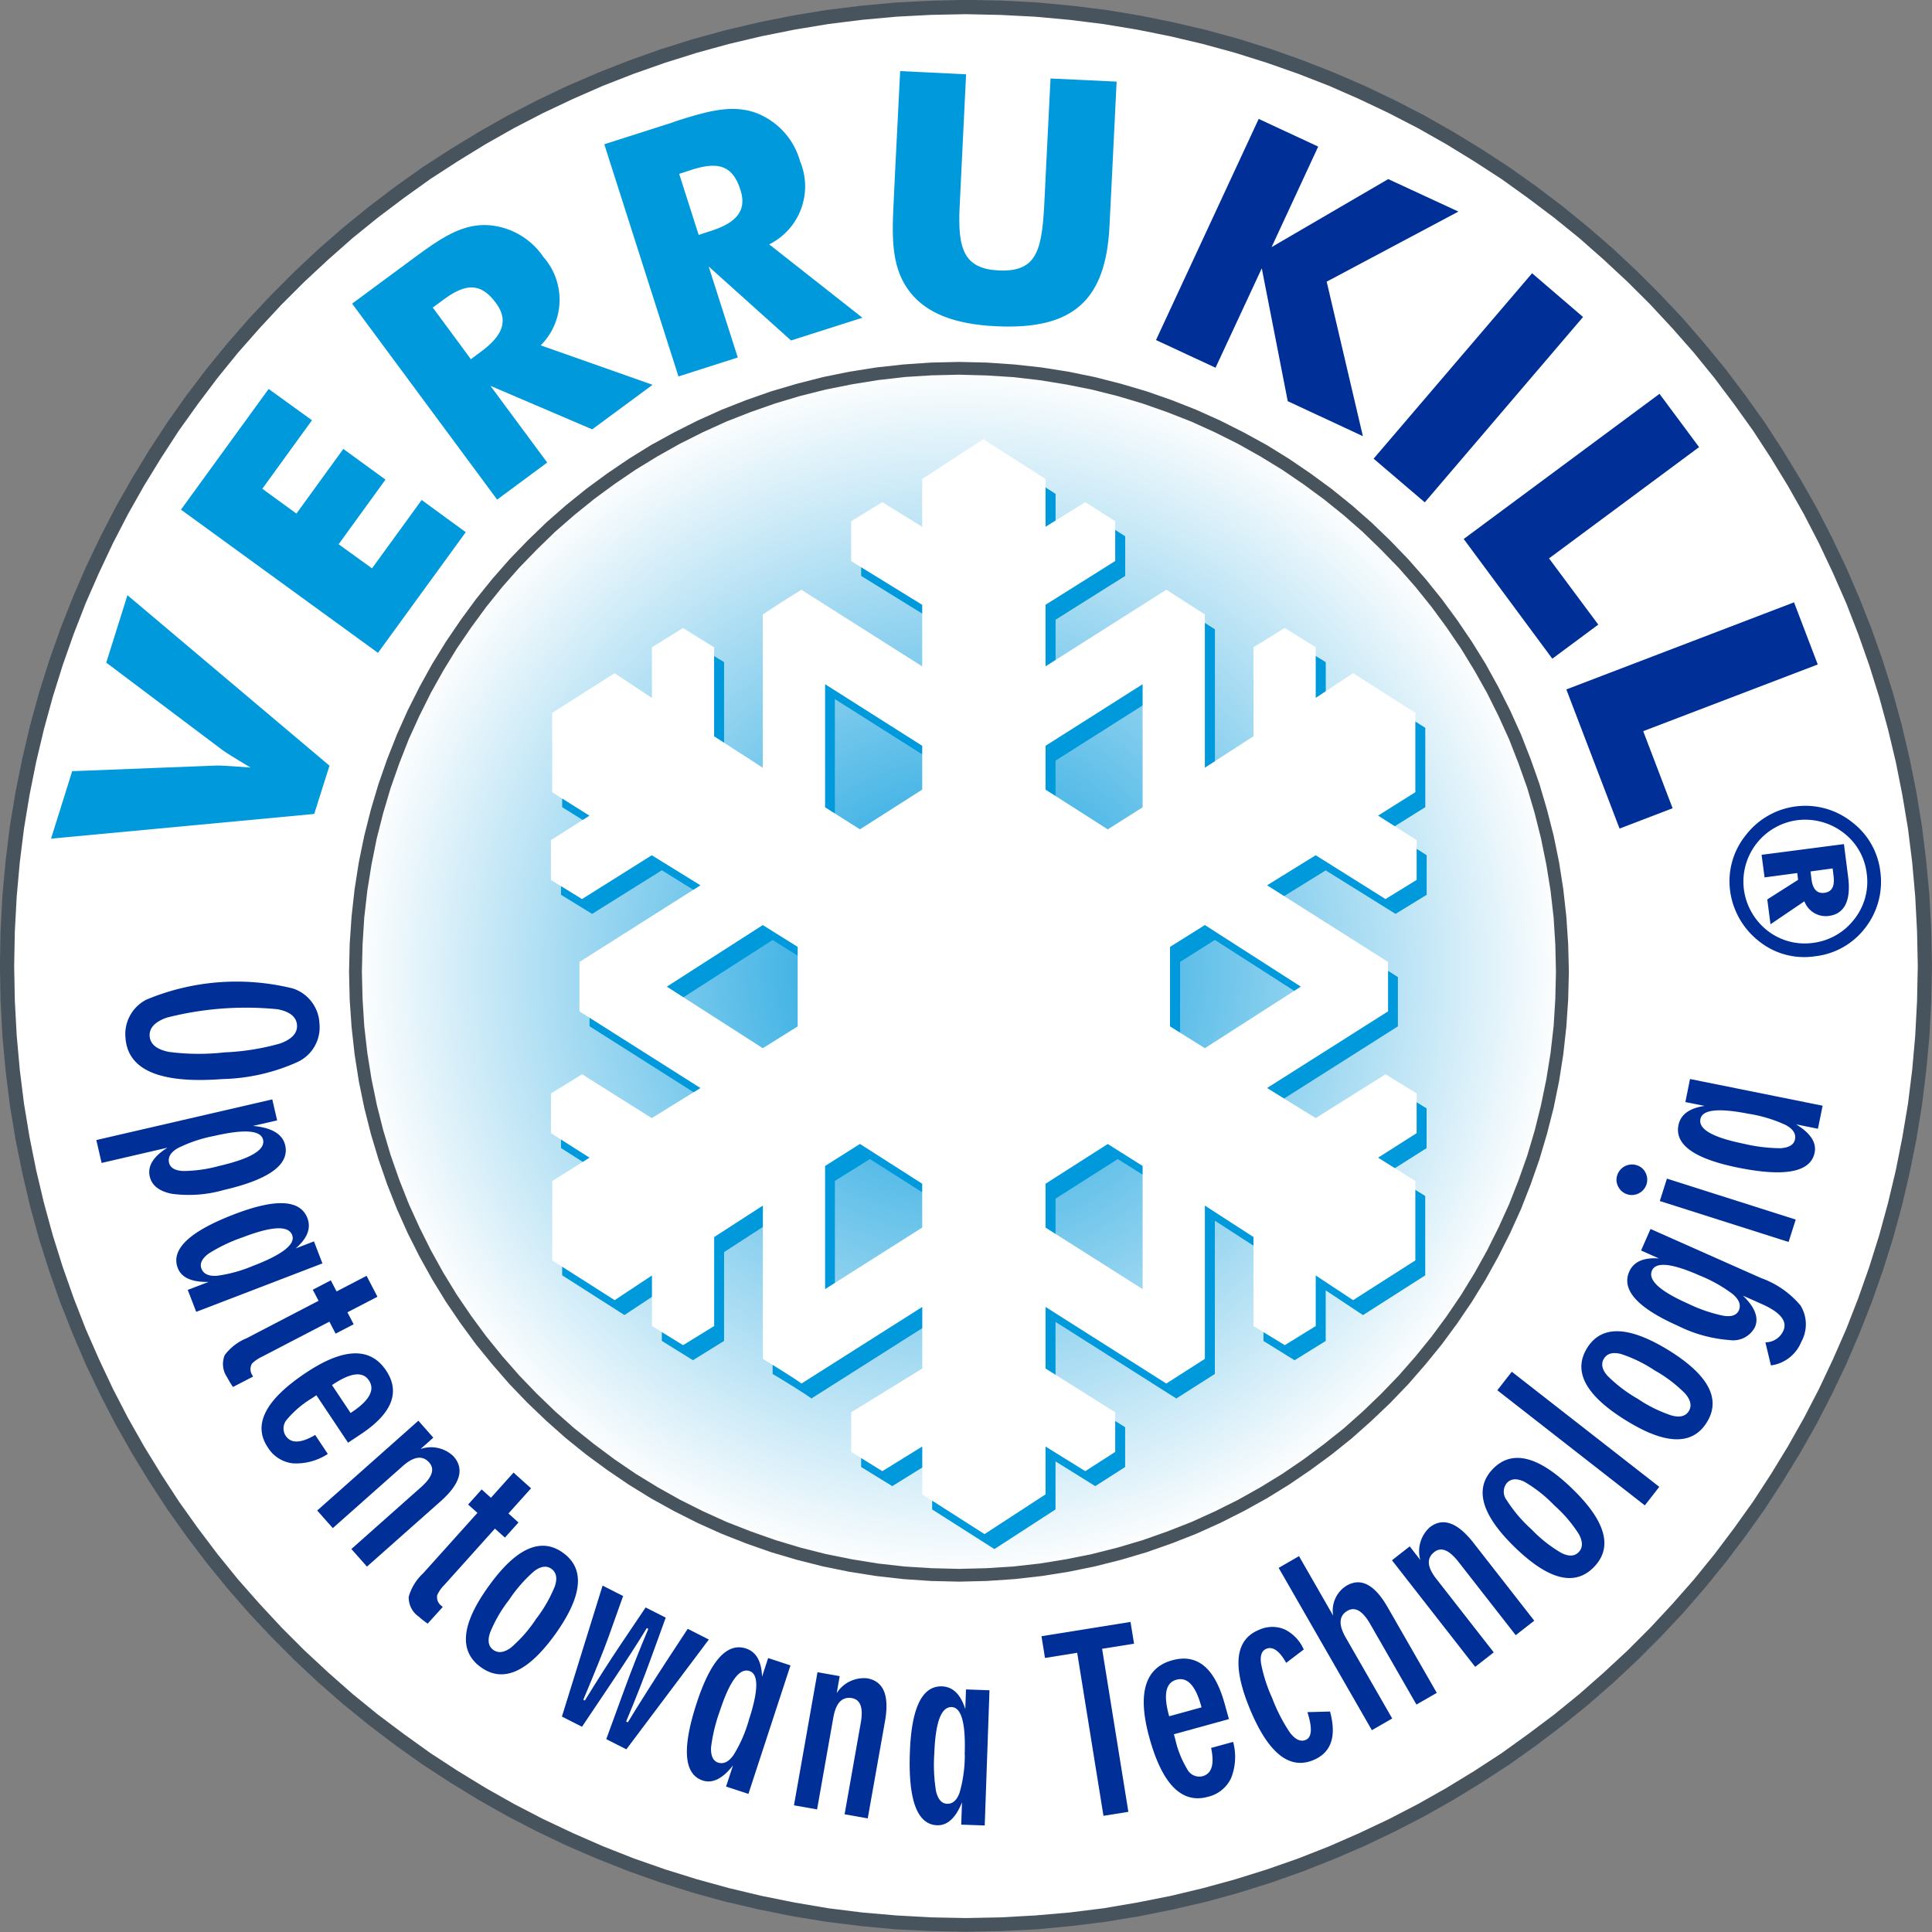 <svg xmlns="http://www.w3.org/2000/svg" xmlns:xlink="http://www.w3.org/1999/xlink" width="114.002" height="114.004" viewBox="0 0 114.002 114.004">
  <rect x="0" y="0" width="114.002" height="114.004" fill="#808080" stroke="none"/>
  <defs>
    <clipPath id="clip-path">
      <path id="Path_2298" data-name="Path 2298" d="M959.888,427.139a35.592,35.592,0,0,0-33.182,33.183l-.078,2.347.078,2.334a35.609,35.609,0,0,0,34.679,33.263h1.7A35.612,35.612,0,0,0,997.765,465l.078-2.334-.078-2.347a35.6,35.6,0,0,0-33.185-33.183l-2.345-.078Z" fill="none"/>
    </clipPath>
    <radialGradient id="radial-gradient" cx="0.5" cy="0.5" r="0.5" gradientUnits="objectBoundingBox">
      <stop offset="0" stop-color="#0099dc"/>
      <stop offset="1" stop-color="#fefefe"/>
    </radialGradient>
  </defs>
  <g id="Group_691" data-name="Group 691" transform="translate(-905.653 -405.327)">
    <g id="Group_687" data-name="Group 687">
      <path id="Path_2296" data-name="Path 2296" d="M906.073,462.331a56.582,56.582,0,1,0,56.579-56.584,56.586,56.586,0,0,0-56.579,56.584" fill="#fff"/>
      <path id="Path_2297" data-name="Path 2297" d="M964.71,406.208l2.047.107,2.016.184,2,.249,1.978.327,1.954.392,1.927.455,1.9.521,1.877.59,1.845.648,1.819.708,1.776.78L987.6,412l1.719.888,1.676.949,1.647,1.01,1.609,1.043,1.564,1.122,1.537,1.158,1.489,1.206,1.436,1.267,1.409,1.309,1.349,1.346,1.307,1.408,1.266,1.438,1.21,1.489,1.155,1.537,1.122,1.565,1.048,1.609,1.006,1.646.947,1.677.889,1.718.829,1.757.78,1.777.707,1.818.651,1.845.588,1.878.519,1.9.46,1.927.388,1.957.331,1.978.249,1.994.179,2.016.107,2.048.043,2.058-.043,2.051-.107,2.048-.179,2.018-.249,2-.331,1.975-.388,1.953-.46,1.931-.519,1.9-.588,1.874-.651,1.847-.707,1.818-.78,1.776-.829,1.758-.889,1.716-.947,1.677-1.006,1.647-1.048,1.608-1.122,1.569-1.155,1.535-1.21,1.489-1.266,1.438-1.307,1.406-1.349,1.35-1.409,1.307-1.436,1.265-1.489,1.211-1.537,1.153-1.564,1.124-1.609,1.048-1.647,1.005-1.676.947-1.719.89-1.756.829-1.776.778-1.819.715-1.845.645-1.877.586-1.9.521-1.927.46-1.954.387-1.978.336-2,.249-2.016.174-2.047.114-2.056.04-2.056-.04-2.047-.114-2.016-.174-1.995-.249-1.98-.336L950.6,517.2l-1.927-.46-1.893-.521-1.879-.586-1.845-.645-1.816-.715-1.779-.778-1.757-.829-1.716-.89-1.678-.947-1.645-1.005-1.609-1.048-1.567-1.124-1.537-1.153-1.488-1.211-1.436-1.265-1.407-1.307-1.349-1.35-1.307-1.406-1.268-1.438-1.208-1.489-1.158-1.535-1.119-1.569-1.046-1.608-1.01-1.647-.949-1.677-.888-1.716-.828-1.758-.78-1.776-.707-1.818-.651-1.847-.587-1.874-.52-1.9-.458-1.931-.392-1.953-.327-1.975-.249-2-.181-2.018-.11-2.048-.04-2.051.04-2.058.11-2.048.181-2.016.249-1.994.327-1.978.392-1.957.458-1.927.52-1.9.587-1.878.651-1.845.707-1.818.78-1.777.828-1.757.888-1.718.949-1.677,1.01-1.646,1.046-1.609,1.119-1.565,1.158-1.537,1.208-1.489,1.268-1.438,1.307-1.408,1.349-1.346,1.407-1.309,1.436-1.267,1.488-1.206,1.537-1.158,1.567-1.122,1.609-1.043,1.645-1.01,1.678-.949,1.716-.888,1.757-.829,1.779-.78,1.816-.708,1.845-.648,1.879-.59,1.893-.521,1.927-.455,1.957-.392,1.98-.327,1.995-.249,2.016-.184,2.047-.107,2.056-.04Zm-4.141-.839-2.077.109-2.048.19-2.026.249-2.005.331-1.989.4-1.954.459-1.928.529-1.908.6-1.864.662-1.847.726-1.807.78-1.78.849-1.743.9-1.708.972-1.668,1.016L930.58,415.2l-1.587,1.128-1.556,1.179-1.51,1.229-1.466,1.276-1.417,1.328-1.378,1.377-1.327,1.417-1.282,1.47-1.225,1.5-1.179,1.558-1.126,1.586-1.069,1.638-1.018,1.67-.968,1.706-.9,1.746-.852,1.778-.776,1.8-.729,1.847-.658,1.868-.6,1.9-.53,1.929-.459,1.955-.4,1.988-.333,2.006-.249,2.028-.189,2.045-.11,2.075-.04,2.09.04,2.085.11,2.077.189,2.045.249,2.024.333,2.008.4,1.986.459,1.957.53,1.929.6,1.9.658,1.868.729,1.845.776,1.81.852,1.777.9,1.744.968,1.71,1.018,1.666,1.069,1.638,1.126,1.584,1.179,1.558,1.225,1.51,1.282,1.467,1.327,1.415,1.378,1.381,1.417,1.326,1.466,1.278,1.51,1.227,1.556,1.179,1.587,1.13,1.637,1.065,1.668,1.021,1.708.967,1.743.9,1.78.851,1.807.778,1.847.728,1.864.66,1.908.6,1.928.531,1.954.455,1.989.4,2.005.329,2.026.251,2.048.194,2.077.1,2.085.043,2.087-.043,2.077-.1,2.046-.194,2.028-.251,2-.329,1.987-.4,1.954-.455,1.93-.531,1.906-.6,1.866-.66,1.845-.728,1.807-.778,1.777-.851,1.746-.9,1.71-.967,1.666-1.021,1.636-1.065,1.588-1.13,1.556-1.179,1.51-1.227,1.467-1.278,1.415-1.326,1.379-1.381,1.331-1.415,1.273-1.467,1.23-1.51,1.178-1.558,1.131-1.584,1.064-1.638,1.019-1.666.97-1.71.9-1.744.848-1.777.778-1.81.729-1.845.658-1.868.6-1.9.529-1.929.458-1.957.4-1.986.328-2.008.249-2.024.192-2.045.11-2.077.04-2.085-.04-2.09-.11-2.075-.192-2.045-.249-2.028-.328-2.006-.4-1.988-.458-1.955-.529-1.929-.6-1.9-.658-1.868-.729-1.847-.778-1.8-.848-1.778-.9-1.746-.97-1.706-1.019-1.67-1.064-1.638-1.131-1.586-1.178-1.558-1.23-1.5-1.273-1.47-1.331-1.417-1.379-1.377-1.415-1.328-1.467-1.276-1.51-1.229-1.556-1.179-1.588-1.128-1.636-1.067-1.666-1.016-1.71-.972-1.746-.9-1.777-.849-1.807-.78-1.845-.726-1.866-.662-1.906-.6-1.93-.529-1.954-.459-1.987-.4-2-.331-2.028-.249-2.046-.19-2.077-.109-2.087-.042Z" fill="#47545d"/>
    </g>
    <g id="Group_689" data-name="Group 689">
      <g id="Group_688" data-name="Group 688" clip-path="url(#clip-path)">
        <rect id="Rectangle_230" data-name="Rectangle 230" width="71.215" height="71.204" transform="translate(926.628 427.062)" fill="url(#radial-gradient)"/>
      </g>
    </g>
    <g id="Group_690" data-name="Group 690">
      <path id="Path_2299" data-name="Path 2299" d="M963.851,427.48l1.588.1,1.577.182,1.548.251,1.537.308,1.5.377,1.478.441,1.447.508,1.427.559,1.388.63,1.36.679,1.317.74,1.287.787,1.248.849,1.208.888,1.179.949,1.126.987,1.079,1.048,1.048,1.079.989,1.126.947,1.177.89,1.212.848,1.246.788,1.289.74,1.318.677,1.358.63,1.385.557,1.429.513,1.445.438,1.48.375,1.5.313,1.537.25,1.546.18,1.581.1,1.586.038,1.617-.038,1.607-.1,1.6-.18,1.577L996.9,469l-.313,1.524-.375,1.51-.438,1.476-.513,1.449-.557,1.419-.63,1.387-.677,1.356-.74,1.329-.788,1.288-.848,1.248-.89,1.206-.947,1.168-.989,1.128-1.048,1.088-1.079,1.038-1.126,1-1.179.939-1.208.9-1.248.85-1.287.788-1.317.738-1.36.679-1.388.629-1.427.558-1.447.511-1.478.438-1.5.38-1.537.31-1.548.251-1.577.177-1.588.1-1.617.04-1.615-.04-1.588-.1-1.577-.177-1.55-.251-1.535-.31-1.5-.38L951.4,496.2l-1.451-.511-1.427-.558-1.388-.629-1.355-.679-1.318-.738-1.289-.788-1.248-.85-1.208-.9-1.175-.939-1.132-1-1.077-1.038-1.046-1.088-.991-1.128-.947-1.168-.888-1.206-.85-1.248-.788-1.288-.738-1.329-.677-1.356-.631-1.387-.56-1.419-.508-1.449-.439-1.476-.382-1.51L927.575,469l-.248-1.548-.18-1.577-.1-1.6-.04-1.607.04-1.617.1-1.586.18-1.581.248-1.546.308-1.537.382-1.5.439-1.48.508-1.445.56-1.429.631-1.385.677-1.358.738-1.318.788-1.289.85-1.246.888-1.212.947-1.177.991-1.126,1.046-1.079,1.077-1.048,1.132-.987,1.175-.949,1.208-.888,1.248-.849,1.289-.787,1.318-.74,1.355-.679,1.388-.63,1.427-.559,1.451-.508,1.474-.441,1.5-.377,1.535-.308,1.55-.251,1.577-.182,1.588-.1,1.615-.038Zm-3.262-.759-1.628.112-1.606.177-1.588.251-1.556.318-1.539.393-1.517.447-1.478.518-1.446.57-1.419.638-1.388.7-1.358.744-1.307.81-1.28.868-1.235.909-1.2.968-1.149,1.008-1.107,1.069-1.069,1.107-1.008,1.147-.968,1.2-.909,1.24-.868,1.277-.808,1.308-.749,1.355-.7,1.39-.634,1.419-.572,1.447-.516,1.476-.452,1.518-.388,1.537-.32,1.556-.249,1.588-.179,1.606-.112,1.628-.038,1.649.038,1.647.112,1.626.179,1.608.249,1.586.32,1.556.388,1.54.452,1.505.516,1.489.572,1.446.634,1.419.7,1.388.749,1.347.808,1.318.868,1.276.909,1.239.968,1.187,1.008,1.158,1.069,1.111,1.107,1.057,1.149,1.02,1.2.966,1.235.907,1.28.87,1.307.806,1.358.751,1.388.7,1.419.639,1.446.569,1.478.519,1.517.449,1.539.388,1.556.318,1.588.251,1.606.181,1.628.11,1.645.04,1.649-.04,1.625-.11,1.609-.181,1.588-.251,1.556-.318,1.537-.388,1.516-.449,1.479-.519,1.448-.569,1.417-.639,1.388-.7,1.357-.751,1.308-.806,1.278-.87,1.237-.907,1.2-.966,1.147-1.02,1.111-1.057,1.067-1.111,1.008-1.158.968-1.187.911-1.239.866-1.276.81-1.318.747-1.347.7-1.388.642-1.419.567-1.446.521-1.489.446-1.505.393-1.54.318-1.556.249-1.586.179-1.608.11-1.626.042-1.647-.042-1.649-.11-1.628-.179-1.606-.249-1.588-.318-1.556-.393-1.537-.446-1.518-.521-1.476-.567-1.447-.642-1.419-.7-1.39-.747-1.355-.81-1.308-.866-1.277-.911-1.24-.968-1.2-1.008-1.147-1.067-1.107-1.111-1.069-1.147-1.008-1.2-.968-1.237-.909-1.278-.868-1.308-.81-1.357-.744-1.388-.7-1.417-.638-1.448-.57-1.479-.518-1.516-.447-1.537-.393-1.556-.318-1.588-.251-1.609-.177-1.625-.112-1.649-.038Z" fill="#47545d"/>
      <path id="Path_2300" data-name="Path 2300" d="M960.657,434.469v2.823l-2.355-1.455-1.835,1.137v2.336l4.19,2.585v3.633l-7.127-4.521c-1.029.648-.3.159-2.286,1.455v9.046l-2.865-1.855V444.4l-1.837-1.126-1.836,1.126v2.984l-2.206-1.449-3.675,2.341v4.679l2.208,1.379-2.276,1.457v2.336l1.835,1.126,4.114-2.573,2.863,1.776-7.127,4.521v2.907l7.127,4.521-2.863,1.778-4.114-2.588-1.835,1.131v2.344l2.276,1.447-2.208,1.379v4.683l3.675,2.345,2.206-1.459v2.985l1.836,1.139,1.837-1.139v-5.242l2.865-1.855V486.4c.671.4,1.987,1.208,2.286,1.448l7.127-4.521v3.633l-4.19,2.585v2.345l1.835,1.13,2.355-1.461v2.836l3.673,2.339,3.606-2.339v-2.836l2.345,1.461,1.764-1.13v-2.345l-4.109-2.585v-3.633l7.127,4.521,2.275-1.448v-9.044l2.868,1.855v5.242l1.836,1.139,1.837-1.139v-2.985l2.2,1.459,3.673-2.345V475.9l-2.207-1.379,2.288-1.447v-2.344L988,469.6l-4.122,2.588-2.868-1.778,7.129-4.521v-2.907l-7.129-4.521,2.868-1.776L988,459.253l1.837-1.126v-2.336l-2.288-1.457,2.207-1.379v-4.679l-3.673-2.341-2.2,1.449V444.4l-1.837-1.126-1.836,1.126v5.253l-2.868,1.855v-9.046l-2.275-1.455-7.127,4.521v-3.633l4.109-2.585v-2.336l-1.764-1.137-2.345,1.455v-2.823l-3.675-2.347Zm13.008,19.375-2.058,1.3-3.671-2.349v-2.583l5.729-3.633Zm-13.008-3.633v2.583l-3.673,2.349-2.069-1.3v-7.266Zm-7.346,11.878v4.683l-2.067,1.286-5.651-3.635,5.651-3.631ZM983,464.423l-5.661,3.635-2.054-1.286v-4.683l2.054-1.3Zm-9.334,10.585v7.266l-5.729-3.635v-2.585l3.671-2.334Zm-13.008,1.046v2.585l-5.742,3.635v-7.266l2.069-1.288Z" fill="#0099dc"/>
      <path id="Path_2301" data-name="Path 2301" d="M960.07,433.59v2.823l-2.357-1.455-1.837,1.128v2.347l4.194,2.583v3.633l-7.129-4.521c-1.029.65-.3.158-2.277,1.455v9.046l-2.874-1.856v-5.252l-1.836-1.136-1.835,1.136v2.988l-2.2-1.459-3.684,2.344v4.681l2.2,1.382-2.275,1.446v2.345l1.836,1.13,4.116-2.585,2.872,1.773-7.138,4.523v2.916l7.138,4.523-2.872,1.775L940,468.718l-1.836,1.128v2.345l2.275,1.447-2.2,1.379V479.7l3.684,2.345,2.2-1.457v2.985l1.835,1.128,1.836-1.128v-5.252l2.874-1.856v9.044c.662.409,1.978,1.219,2.277,1.457l7.129-4.521v3.633l-4.194,2.585V491l1.837,1.136,2.357-1.455v2.824l3.673,2.346,3.6-2.346v-2.824l2.345,1.455L971.459,491v-2.337l-4.112-2.585v-3.633l7.127,4.521,2.275-1.457v-9.044l2.868,1.856v5.252l1.847,1.128,1.826-1.128v-2.985l2.205,1.457,3.674-2.345v-4.683l-2.2-1.379,2.276-1.447v-2.345l-1.837-1.128-4.12,2.585-2.868-1.775,7.138-4.523v-2.916l-7.138-4.523,2.868-1.773,4.12,2.585,1.837-1.13V454.9l-2.276-1.446,2.2-1.382v-4.681l-3.674-2.344-2.205,1.459v-2.988l-1.826-1.136-1.847,1.136v5.252l-2.868,1.856v-9.046l-2.275-1.455-7.127,4.521v-3.633l4.112-2.583v-2.347l-1.767-1.128-2.345,1.455V433.59l-3.673-2.345Zm13.006,19.375-2.058,1.3-3.671-2.345v-2.585l5.729-3.635Zm-13.006-3.631v2.585l-3.675,2.345-2.056-1.3V445.7ZM952.722,461.2v4.692l-2.058,1.286L945,463.546l5.662-3.633Zm29.689,2.345-5.662,3.633-2.056-1.286V461.2l2.056-1.288Zm-9.335,10.583v7.266l-5.729-3.631v-2.587l3.671-2.345Zm-13.006,1.048v2.587l-5.731,3.631v-7.266l2.056-1.3Z" fill="#fff"/>
      <path id="Path_2302" data-name="Path 2302" d="M911.923,444.427l6.821,5.132c.138.11.7.468,1.692,1.058-1.156-.088-1.8-.126-1.985-.118l-8.539.333-1.247,3.981,15.53-1.457.9-2.848-11.922-10.06Z" fill="#0099dc"/>
      <path id="Path_2303" data-name="Path 2303" d="M916.332,435.4l11.624,8.451,5.179-7.121-2.6-1.9-2.931,4.034-1.969-1.423,2.764-3.814-2.488-1.809-2.766,3.814-2.014-1.465,2.931-4.042-2.558-1.847Z" fill="#0099dc"/>
      <path id="Path_2304" data-name="Path 2304" d="M934.911,423.2c.759,1.02.437,1.916-.892,2.889l-.582.432-2.248-3.047.629-.46c1.309-.972,2.2-1.022,3.093.186m-4.98-2.545-.2.15-3.3,2.439,8.557,11.563,2.954-2.186-3.35-4.527,6.005,2.568,3.563-2.629-6.6-2.328a3.813,3.813,0,0,0,.152-5.221,4.279,4.279,0,0,0-3.386-1.877c-1.55-.031-2.788.869-4.39,2.048" fill="#0099dc"/>
      <path id="Path_2305" data-name="Path 2305" d="M945.443,412.515l-.232.079-3.9,1.246,4.376,13.7,3.5-1.119-1.718-5.369,4.86,4.365,4.211-1.343-5.5-4.327a3.821,3.821,0,0,0,1.824-4.9,4.277,4.277,0,0,0-2.607-2.861c-1.459-.521-2.918-.08-4.816.522m3.9,4.015c.394,1.213-.205,1.946-1.775,2.442l-.686.223-1.151-3.6.755-.247c1.55-.491,2.4-.253,2.857,1.183" fill="#0099dc"/>
      <path id="Path_2306" data-name="Path 2306" d="M958.462,415.626l-.078,1.647c-.12,2.258-.1,3.947.983,5.312.97,1.231,2.631,1.88,5.06,1.992,4.565.23,6.48-1.552,6.693-5.893l.122-2.429.3-6.111-3.9-.186-.3,6.008-.042.885c-.145,3.073-.32,4.546-2.72,4.435-2.024-.106-2.429-1.223-2.3-3.777l.086-1.79.293-6.007-3.89-.19Z" fill="#0099dc"/>
      <path id="Path_2307" data-name="Path 2307" d="M973.865,425.392l3.513,1.634,2.729-5.866L981.639,429l4.434,2.064-2.136-9.117,7.772-4.135-4.141-1.917-6.882,4.013,2.75-5.931-3.511-1.634Z" fill="#003097"/>
      <path id="Path_2308" data-name="Path 2308" d="M986.706,432.392l3.019,2.577,9.339-10.937-3.007-2.581Z" fill="#003097"/>
      <path id="Path_2309" data-name="Path 2309" d="M992.022,437.131l5.229,7.064,2.712-2.012-2.906-3.907,8.854-6.566-2.336-3.144Z" fill="#003097"/>
      <path id="Path_2310" data-name="Path 2310" d="M998.078,446.008l3.14,8.211,3.131-1.2-1.735-4.548,10.3-3.935-1.4-3.667Z" fill="#003097"/>
      <path id="Path_2311" data-name="Path 2311" d="M1009.775,457.1l1.929-.257.049.4-1.818,1.158.19,1.465,2-1.356a1.345,1.345,0,0,0,1.45.863c.911-.125,1.31-.892,1.133-2.288l-.249-1.95-4.86.632Zm4.017-.529.05.407c.085.641-.078.974-.544,1.033q-.639.075-.752-.787l-.059-.476Zm.655-2.094a3.535,3.535,0,0,1,1.356,2.391,3.573,3.573,0,0,1-.763,2.737,3.632,3.632,0,0,1-2.4,1.358,3.568,3.568,0,0,1-2.713-.736,3.71,3.71,0,0,1-1.373-2.429,3.66,3.66,0,0,1,3.15-4.074,3.714,3.714,0,0,1,2.743.753m-5.764.112a4.327,4.327,0,0,0-.939,3.319,4.529,4.529,0,0,0,1.689,2.947,4.257,4.257,0,0,0,3.315.9,4.323,4.323,0,0,0,2.935-1.636,4.428,4.428,0,0,0,.922-3.369,4.3,4.3,0,0,0-1.654-2.9,4.424,4.424,0,0,0-6.268.74" fill="#003097"/>
      <path id="Path_2312" data-name="Path 2312" d="M918.766,469q-5.493.419-5.707-2.42a2.281,2.281,0,0,1,1.241-2.271,13.83,13.83,0,0,1,8.633-.656,2.279,2.279,0,0,1,1.569,2.056,2.256,2.256,0,0,1-1.282,2.279A11.384,11.384,0,0,1,918.766,469m.154-1.577a13.98,13.98,0,0,0,3.269-.525c.693-.255,1.024-.618.989-1.09s-.418-.789-1.143-.928a18.833,18.833,0,0,0-6.56.5c-.7.255-1.025.62-.991,1.09s.42.789,1.143.928a13.662,13.662,0,0,0,3.293.025" fill="#003097"/>
      <path id="Path_2313" data-name="Path 2313" d="M918.83,475.554a7.5,7.5,0,0,1-3.03.217c-.75-.147-1.187-.489-1.311-1.022q-.211-.918,1.046-1.7l-3.886.9-.312-1.351,10.382-2.4.287,1.239-1.426.327q1.668.152,1.9,1.137.4,1.718-3.646,2.65m-.284-1.417q2.833-.654,2.625-1.556-.2-.844-2.9-.219a8.267,8.267,0,0,0-2.121.712c-.428.245-.6.534-.527.863.07.3.344.464.827.491a8.192,8.192,0,0,0,2.1-.291" fill="#003097"/>
      <path id="Path_2314" data-name="Path 2314" d="M917.231,482.735l-.5-1.295,1.227-.47c-.993.019-1.6-.255-1.815-.82q-.633-1.648,3.319-3.167,3.7-1.424,4.331.223.34.893-.692,1.786l1.078-.415.5,1.3Zm3.382-2.724q2.591-1,2.279-1.807-.329-.861-2.922.135a9.574,9.574,0,0,0-2,.955q-.6.445-.43.892c.122.316.428.455.921.421a8.213,8.213,0,0,0,2.155-.6" fill="#003097"/>
      <path id="Path_2315" data-name="Path 2315" d="M919.4,487.169a5.669,5.669,0,0,1-.344-.571,1.377,1.377,0,0,1-.143-1.309,3.023,3.023,0,0,1,1.276-.989l4.261-2.217-.341-.653,1.064-.553.34.654,1.771-.921.641,1.233-1.771.919.367.707-1.065.552-.367-.706-3.964,2.062a2.135,2.135,0,0,0-.6.409.642.642,0,0,0,.019.692l.042.078Z" fill="#003097"/>
      <path id="Path_2316" data-name="Path 2316" d="M926.192,490.457l-1.87-2.8-.253.171a5.9,5.9,0,0,0-1.468,1.24.8.8,0,0,0-.091.98c.31.466.89.452,1.742-.048l.744,1.12a3.4,3.4,0,0,1-2.07.554,2,2,0,0,1-1.476-.949q-1.335-1.995,2.235-4.381,3.355-2.242,4.75-.148,1.278,1.911-1.474,3.749Zm.15-1.753.071-.048q1.563-1.044,1.01-1.875t-2.18.277Z" fill="#003097"/>
      <path id="Path_2317" data-name="Path 2317" d="M927.307,497.768l-.921-1.038,4.109-3.647c.663-.587.825-1.074.485-1.455-.388-.441-.913-.369-1.568.213l-4.121,3.656-.921-1.038,5.969-5.3.882,1-.755.671a1.9,1.9,0,0,1,1.95.434q.978,1.1-.752,2.64Z" fill="#003097"/>
      <path id="Path_2318" data-name="Path 2318" d="M930.888,501.133a5.559,5.559,0,0,1-.523-.411,1.368,1.368,0,0,1-.594-1.176,3,3,0,0,1,.845-1.377l3.209-3.572-.55-.491.8-.892.546.493,1.333-1.486,1.035.927-1.334,1.485.592.531-.8.892-.591-.529-2.983,3.323a2,2,0,0,0-.42.6.632.632,0,0,0,.26.641l.065.059Z" fill="#003097"/>
      <path id="Path_2319" data-name="Path 2319" d="M938.421,501.752q-2.422,3.369-4.393,1.953t.458-4.778q2.426-3.385,4.39-1.974t-.455,4.8m-1.149-.879a8.148,8.148,0,0,0,1.123-1.951c.154-.472.087-.811-.2-1.02s-.628-.162-1.021.133a8.4,8.4,0,0,0-1.486,1.7,7.992,7.992,0,0,0-1.114,1.923q-.246.715.19,1.025t1.044-.139a8.1,8.1,0,0,0,1.466-1.67" fill="#003097"/>
      <path id="Path_2320" data-name="Path 2320" d="M947.479,502.072l-4.867,6.478-1.185-.6,1.073-2.941q.668-1.822,1.409-3.568l-.091-.046q-.727,1.207-2.144,3.323l-1.679,2.5-1.185-.6,2.4-7.729,1.212.615-.881,2.469q-.385,1.072-1.468,3.65l.091.047q1.145-1.866,2.13-3.33l1.455-2.161,1.187.6-.81,2.231q-.73,2.014-1.526,3.894l.1.053q1.016-1.672,2.463-3.888l1.071-1.63Z" fill="#003097"/>
      <path id="Path_2321" data-name="Path 2321" d="M949.815,511.18l-1.32-.432.411-1.249c-.611.783-1.208,1.08-1.783.892q-1.677-.549-.359-4.575,1.23-3.764,2.908-3.216c.6.2.919.753.947,1.664l.36-1.1,1.318.433Zm.021-4.344q.864-2.637.04-2.907-.879-.288-1.743,2.349a9.79,9.79,0,0,0-.523,2.157c-.021.5.12.8.421.9.321.1.622-.046.907-.449a8.149,8.149,0,0,0,.9-2.05" fill="#003097"/>
      <path id="Path_2322" data-name="Path 2322" d="M956.856,512.625l-1.366-.241.957-5.41q.231-1.309-.521-1.445c-.582-.1-.947.279-1.1,1.143l-.959,5.423-1.364-.24L953.891,504l1.31.232-.175,1a1.9,1.9,0,0,1,1.8-.871q1.452.255,1.048,2.534Z" fill="#003097"/>
      <path id="Path_2323" data-name="Path 2323" d="M963.759,513.043l-1.387-.049.046-1.316c-.371.922-.858,1.373-1.467,1.352q-1.762-.063-1.609-4.3.14-3.957,1.9-3.895.955.036,1.37,1.335l.042-1.155,1.386.05Zm-1.183-4.18q.1-2.773-.767-2.806-.927-.031-1.025,2.741a9.716,9.716,0,0,0,.1,2.218c.118.487.335.736.654.747.337.01.586-.215.746-.683a8.16,8.16,0,0,0,.3-2.217" fill="#003097"/>
      <path id="Path_2324" data-name="Path 2324" d="M972.57,502.317l-1.885.3,1.55,9.621-1.47.236-1.55-9.621-1.9.306-.207-1.284,5.253-.843Z" fill="#003097"/>
      <path id="Path_2325" data-name="Path 2325" d="M978.169,506.767l-3.247.894.08.293a5.929,5.929,0,0,0,.715,1.782.8.8,0,0,0,.9.4c.538-.15.707-.7.5-1.668l1.3-.357a3.393,3.393,0,0,1-.122,2.141,2.016,2.016,0,0,1-1.367,1.1q-2.318.639-3.456-3.5-1.073-3.89,1.354-4.557,2.217-.611,3.095,2.581Zm-1.617-.694-.023-.084q-.5-1.812-1.46-1.545t-.425,2.155Z" fill="#003097"/>
      <path id="Path_2326" data-name="Path 2326" d="M984.134,506.32q.6,2.206-.987,2.867-2.125.879-3.741-3.019-1.572-3.792.523-4.662a1.88,1.88,0,0,1,1.512-.04,2.375,2.375,0,0,1,1.143,1.193l-1.036.789q-.6-1.066-1.172-.829-.414.171-.308.879a8.928,8.928,0,0,0,.648,2.016,9.97,9.97,0,0,0,1.054,2.052c.316.413.628.554.93.428.365-.15.4-.7.1-1.639Z" fill="#003097"/>
      <path id="Path_2327" data-name="Path 2327" d="M990.433,505.218l-1.2.691-2.735-4.765q-.664-1.15-1.329-.772c-.508.293-.546.821-.109,1.582l2.743,4.776-1.2.691-5.5-9.579,1.2-.692,2.016,3.511a1.727,1.727,0,0,1,.8-1.773q1.265-.727,2.416,1.278Z" fill="#003097"/>
      <path id="Path_2328" data-name="Path 2328" d="M996.186,500.96l-1.095.854-3.38-4.329c-.546-.7-1.018-.892-1.423-.578q-.7.544.116,1.581l3.39,4.34-1.094.856-4.911-6.29,1.048-.82.622.8a1.912,1.912,0,0,1,.555-1.921q1.161-.908,2.587.915Z" fill="#003097"/>
      <path id="Path_2329" data-name="Path 2329" d="M998.417,493.161q2.987,2.885,1.293,4.63-1.677,1.737-4.658-1.151t-1.316-4.628q1.692-1.75,4.681,1.149m-1.035,1.008a8.135,8.135,0,0,0-1.765-1.4c-.445-.22-.791-.2-1.037.054a.806.806,0,0,0-.019,1.027,8.331,8.331,0,0,0,1.463,1.721,8.069,8.069,0,0,0,1.742,1.381c.447.232.795.217,1.041-.038s.253-.607.015-1.054a7.986,7.986,0,0,0-1.44-1.693" fill="#003097"/>
      <rect id="Rectangle_231" data-name="Rectangle 231" width="1.388" height="11.045" transform="matrix(0.615, -0.788, 0.788, 0.615, 994.005, 487.363)" fill="#003097"/>
      <path id="Path_2330" data-name="Path 2330" d="M1004.122,485.006q3.527,2.188,2.245,4.251t-4.8-.135q-3.535-2.193-2.266-4.247t4.82.131m-.8,1.206a8.13,8.13,0,0,0-2.022-.991q-.722-.18-1,.272c-.186.3-.12.639.2,1.008a8.461,8.461,0,0,0,1.8,1.37,8.026,8.026,0,0,0,1.994.981c.485.131.823.044,1.01-.257s.119-.648-.21-1.034a8.083,8.083,0,0,0-1.765-1.349" fill="#003097"/>
      <path id="Path_2331" data-name="Path 2331" d="M1009.575,480.744a5.412,5.412,0,0,1,2.319,1.613,2.111,2.111,0,0,1,.051,2.14,2.251,2.251,0,0,1-1.794,1.4l-.327-1.362a1.159,1.159,0,0,0,1.06-.686q.374-.845-1.277-1.577l-1.11-.493q1.075,1.033.707,1.864a1.445,1.445,0,0,1-1.5.757,8.142,8.142,0,0,1-3.03-.835q-3.6-1.595-2.882-3.206c.257-.581.843-.839,1.75-.775l-1.054-.468.558-1.27Zm-3.62-.148q-2.471-1.094-2.822-.3-.376.847,2.136,1.959a8.882,8.882,0,0,0,2.073.71c.483.078.786-.029.917-.32.135-.308.019-.624-.354-.949a8.4,8.4,0,0,0-1.95-1.1" fill="#003097"/>
      <path id="Path_2332" data-name="Path 2332" d="M1002.228,474.082a.85.85,0,0,1,.525.446.891.891,0,0,1,.053.692.911.911,0,0,1-1.127.582.889.889,0,0,1-.533-.443.85.85,0,0,1-.063-.687.914.914,0,0,1,1.145-.59m9.385,3.209-.42,1.322-7.6-2.417.422-1.322Z" fill="#003097"/>
      <path id="Path_2333" data-name="Path 2333" d="M1013.2,470.572l-.275,1.36-1.29-.26q1.275.775,1.094,1.666-.345,1.727-4.5.892-3.885-.781-3.534-2.511c.124-.622.636-1,1.539-1.135l-1.132-.227.274-1.361Zm-4.317.487q-2.719-.547-2.893.3-.183.9,2.539,1.453a9.685,9.685,0,0,0,2.2.268c.5-.038.781-.211.842-.525.067-.329-.116-.612-.551-.846a8.226,8.226,0,0,0-2.14-.653" fill="#003097"/>
    </g>
  </g>
</svg>
